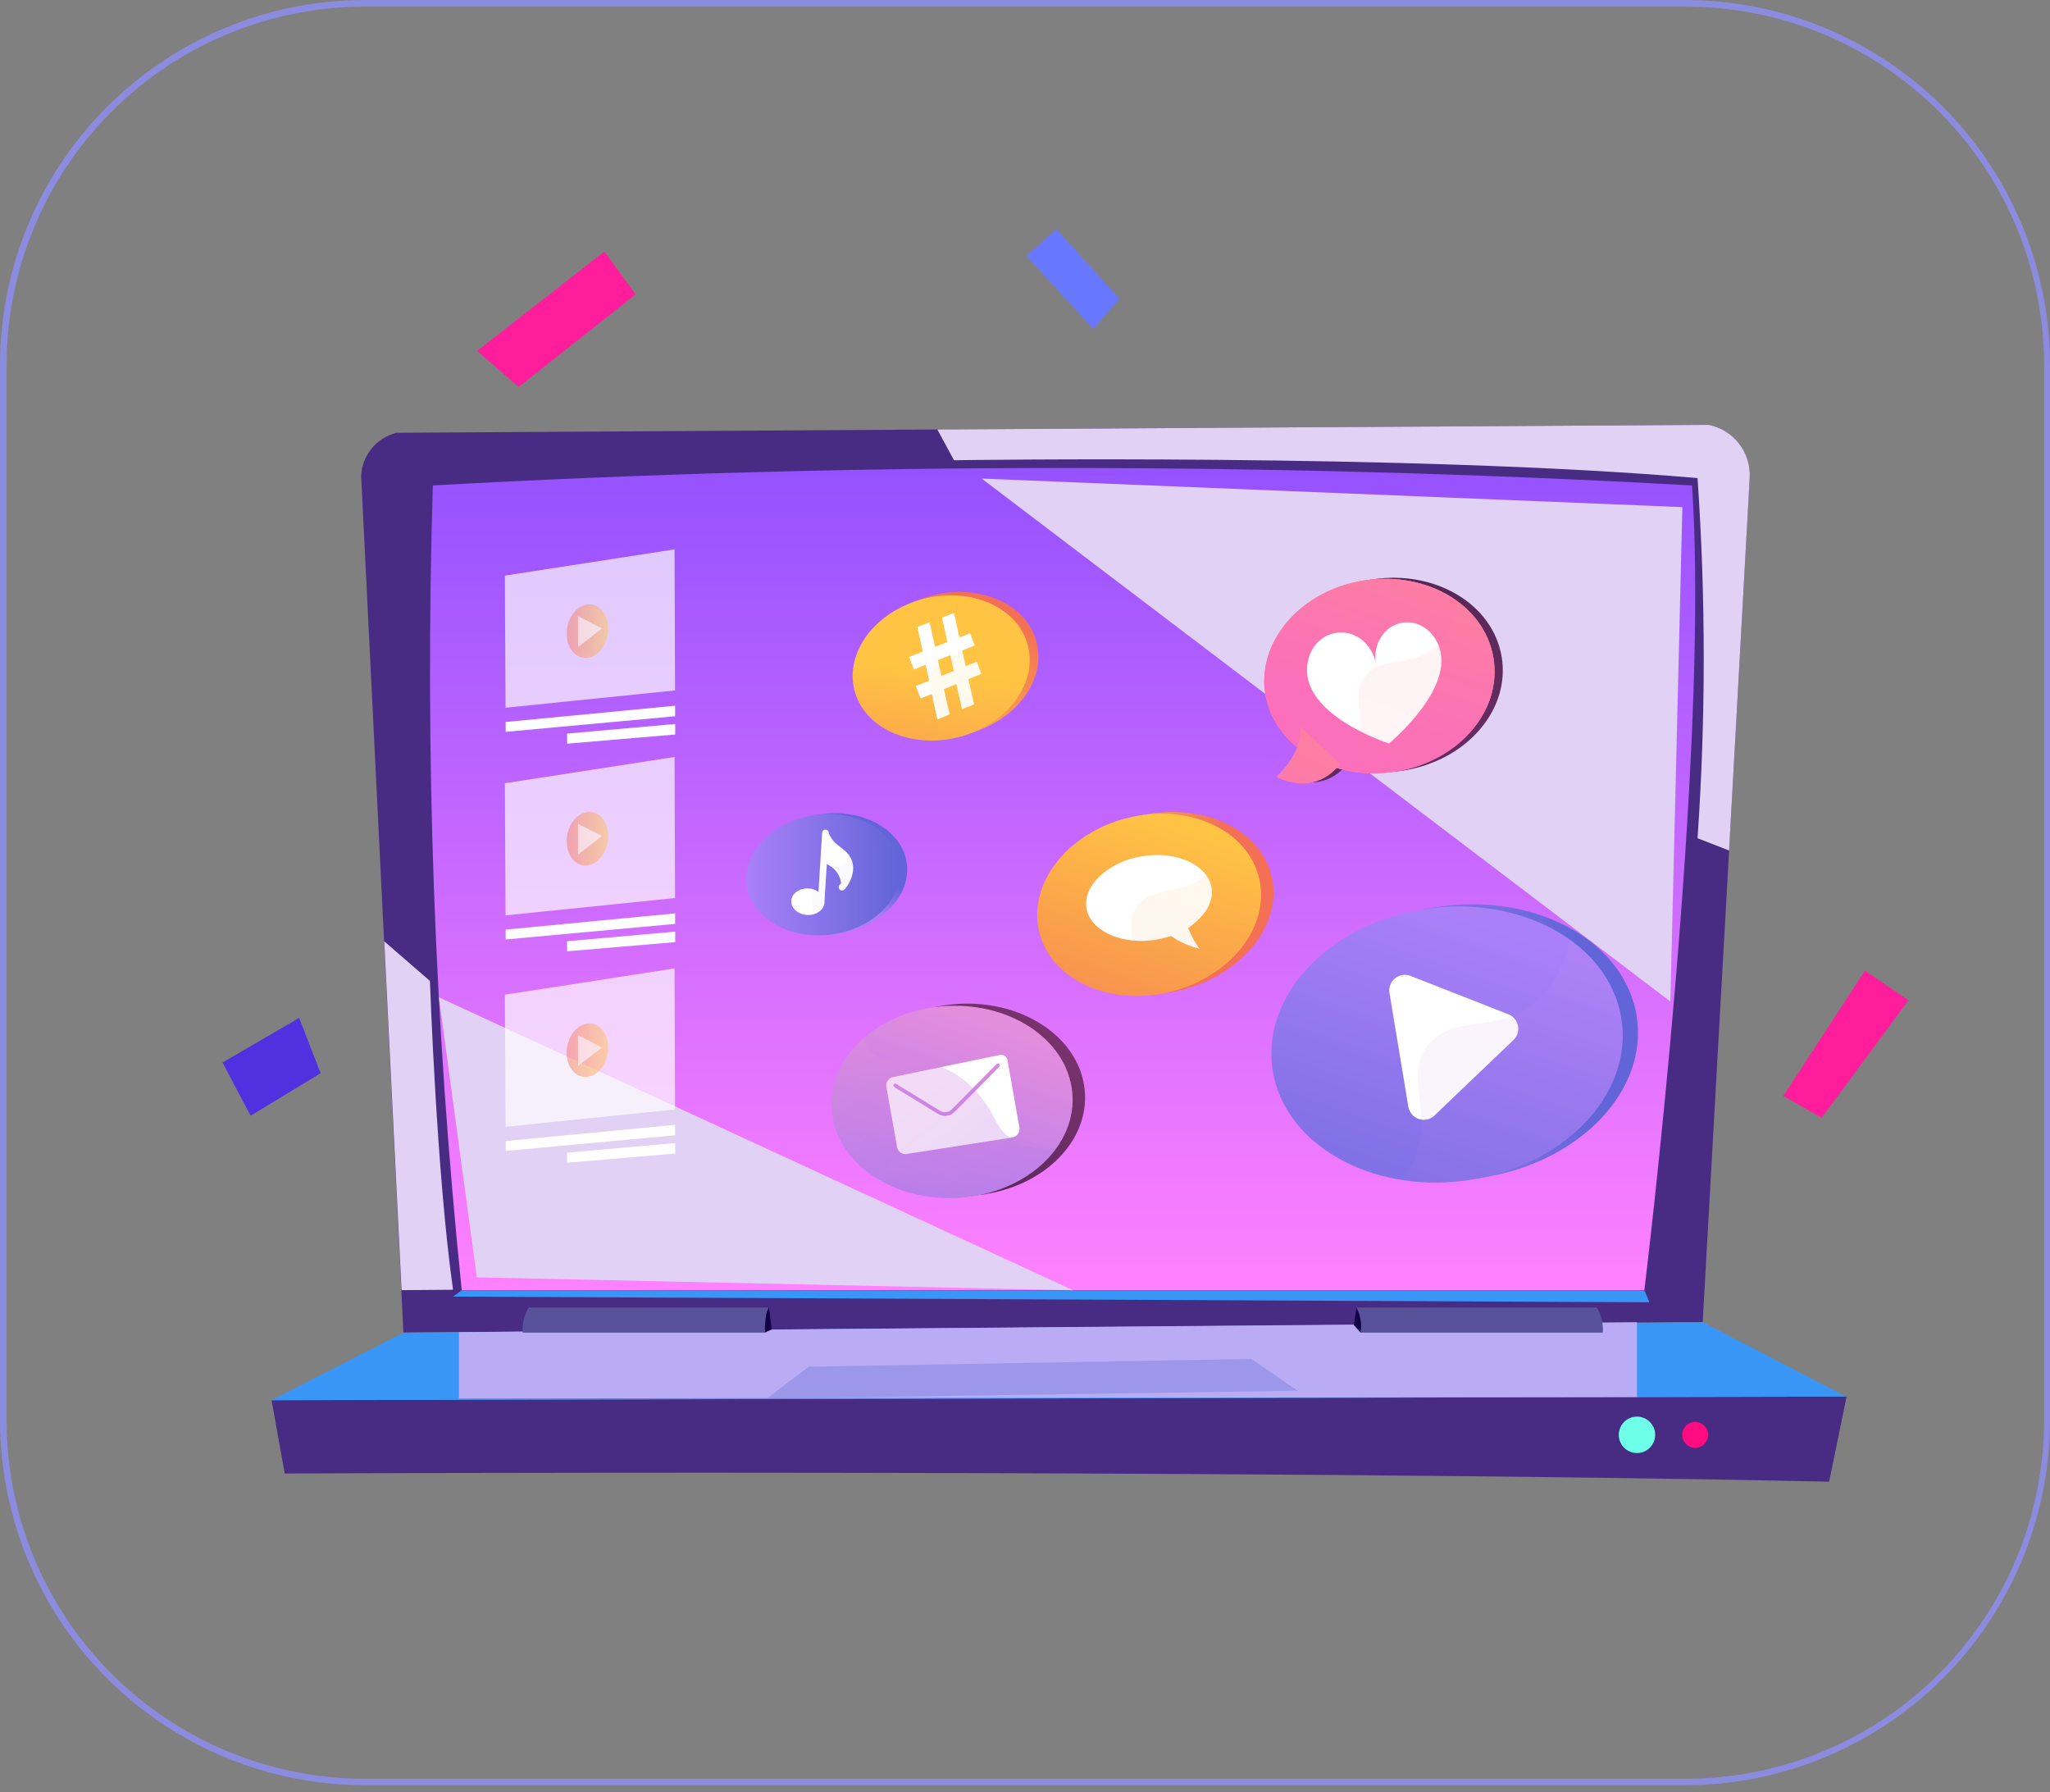 <?xml version="1.0" encoding="UTF-8"?> <svg xmlns="http://www.w3.org/2000/svg" width="262" height="229" viewBox="0 0 262 229" fill="none"><rect x="0" y="0" width="262" height="229" fill="#808080" stroke="none"/> <path d="M215.387 228.124H46.681C34.314 228.128 22.45 223.223 13.697 214.486C4.944 205.749 0.018 193.895 0 181.527V46.563C0.027 34.213 4.948 22.378 13.685 13.65C22.423 4.922 34.264 0.013 46.613 3.0939e-06H215.319C227.681 -0.004 239.539 4.896 248.291 13.626C257.043 22.356 261.973 34.201 262 46.563V181.527C261.978 193.881 257.059 205.723 248.322 214.457C239.584 223.191 227.741 228.106 215.387 228.124V228.124ZM46.613 0.844C34.487 0.857 22.861 5.676 14.282 14.246C5.703 22.816 0.87 34.437 0.844 46.563V181.527C0.857 193.662 5.683 205.296 14.264 213.877C22.845 222.457 34.479 227.284 46.613 227.297H215.319C221.341 227.31 227.306 226.137 232.873 223.843C238.441 221.55 243.502 218.181 247.767 213.93C252.031 209.68 255.417 204.63 257.729 199.07C260.041 193.51 261.234 187.549 261.241 181.527V46.563C261.214 34.422 256.37 22.788 247.773 14.216C239.175 5.644 227.527 0.835 215.387 0.844H46.613Z" fill="url(#paint0_linear)"></path> <path d="M223.619 61.105L220.988 108.68L217.613 168.942L51.556 170.275L46.158 60.852C46.205 59.561 46.672 58.321 47.488 57.319C48.304 56.318 49.424 55.609 50.679 55.302L119.747 54.88L218.322 54.29C219.883 54.587 221.283 55.443 222.258 56.697C223.233 57.952 223.717 59.519 223.619 61.105V61.105Z" fill="url(#paint1_linear)"></path> <path d="M59.013 164.859H210.157C210.157 164.859 218.592 96.112 216.247 62.033C162.645 59.058 108.92 59.058 55.319 62.033C54.272 96.352 55.506 130.703 59.013 164.859V164.859Z" fill="url(#paint2_linear)"></path> <path d="M34.703 178.912L36.39 188.292C36.39 188.292 158.364 187.702 233.775 189.338L236.002 178.457L34.703 178.912Z" fill="url(#paint3_linear)"></path> <path d="M51.573 170.292L34.703 178.929L235.918 178.457L217.647 168.959L51.573 170.292Z" fill="url(#paint4_linear)"></path> <path style="mix-blend-mode:soft-light" d="M58.659 170.224V178.71L209.212 178.507V168.959L58.659 170.224Z" fill="url(#paint5_linear)"></path> <path style="mix-blend-mode:soft-light" d="M223.619 61.105L220.988 108.68L216.955 107.112C218.009 91.789 218.009 76.412 216.955 61.089C180.06 57.917 121.924 58.811 121.924 58.811L119.798 54.88L218.373 54.29C219.925 54.597 221.312 55.458 222.277 56.712C223.242 57.965 223.719 59.527 223.619 61.105V61.105Z" fill="url(#paint6_linear)"></path> <path style="mix-blend-mode:soft-light" d="M51.32 164.859L49.11 120.287L54.948 125.348C54.948 125.348 55.791 149.946 57.9 164.809L51.32 164.859Z" fill="url(#paint7_linear)"></path> <path d="M59.013 164.876L57.9 165.686L210.798 166.411L210.157 164.876H59.013Z" fill="url(#paint8_linear)"></path> <path style="mix-blend-mode:multiply" opacity="0.62" d="M98.018 178.71L103.349 174.644L159.933 173.649L165.855 177.715L98.018 178.71Z" fill="url(#paint9_linear)"></path> <path d="M66.808 170.291C66.719 169.17 66.985 168.049 67.567 167.086H98.288C97.905 168.11 97.722 169.198 97.748 170.291H66.808Z" fill="url(#paint10_linear)"></path> <path d="M204.843 170.291C204.931 169.17 204.665 168.049 204.083 167.086H173.362C173.731 168.113 173.909 169.2 173.885 170.291H204.843Z" fill="url(#paint11_linear)"></path> <path d="M173.885 170.291L173.025 169.313L173.362 167.086C173.884 168.068 174.068 169.194 173.885 170.291V170.291Z" fill="#140047"></path> <path d="M97.748 170.291L98.625 169.886L98.288 167.086C98.288 167.086 97.765 167.423 97.748 170.291Z" fill="#140047"></path> <path style="mix-blend-mode:soft-light" d="M125.467 61.156L213.48 127.98L215.015 64.8L125.467 61.156Z" fill="url(#paint12_linear)"></path> <path style="mix-blend-mode:soft-light" d="M56.095 127.44L137.141 164.876L60.937 163.223L56.095 127.44Z" fill="url(#paint13_linear)"></path> <path d="M216.652 185.003C217.565 185.003 218.305 184.262 218.305 183.349C218.305 182.436 217.565 181.696 216.652 181.696C215.739 181.696 214.999 182.436 214.999 183.349C214.999 184.262 215.739 185.003 216.652 185.003Z" fill="#FF0C82"></path> <path d="M211.54 183.349C211.54 183.81 211.404 184.26 211.148 184.643C210.892 185.025 210.528 185.324 210.103 185.5C209.678 185.676 209.209 185.722 208.758 185.633C208.306 185.543 207.891 185.321 207.566 184.995C207.24 184.67 207.018 184.255 206.929 183.803C206.839 183.352 206.885 182.884 207.061 182.458C207.237 182.033 207.536 181.669 207.919 181.413C208.301 181.158 208.752 181.021 209.212 181.021C209.829 181.021 210.422 181.266 210.858 181.703C211.295 182.139 211.54 182.732 211.54 183.349V183.349Z" fill="#6EFFE8"></path> <path d="M227.921 140.042L238.347 124.032L243.915 127.828L232.814 142.843L227.921 140.042Z" fill="#FF1D9C"></path> <path d="M60.971 44.842L77.251 32.138L81.232 37.621L66.285 49.447L60.971 44.842Z" fill="#FF1D9C"></path> <path d="M40.979 137.141L32.021 142.573L28.444 135.774L38.229 130.072L40.979 137.141Z" fill="#4F31E0"></path> <path d="M131.186 32.678L139.722 42.041L143.079 38.178L135.015 29.304L131.186 32.678Z" fill="#6877FF"></path> <path d="M164.147 99.146C164.147 99.146 165.97 97.548 166.833 95.373C164.695 93.617 163.217 91.269 162.766 88.575C161.701 82.123 166.885 75.701 174.681 74.163C182.656 72.594 190.346 76.676 191.817 83.406V83.413C191.832 83.496 191.854 83.578 191.869 83.668C191.869 83.683 191.877 83.691 191.877 83.706C191.892 83.788 191.907 83.871 191.922 83.954C191.989 84.336 192.027 84.726 192.049 85.101C192.057 85.266 192.064 85.431 192.064 85.589C192.064 85.912 192.057 86.242 192.027 86.557C192.012 86.715 191.997 86.88 191.974 87.037C191.959 87.142 191.944 87.247 191.929 87.352C191.532 89.836 190.271 92.131 188.396 94.007C188.358 94.045 188.313 94.09 188.275 94.127C187.63 94.757 186.91 95.343 186.13 95.86C186.085 95.89 186.032 95.928 185.98 95.958C185.635 96.183 185.282 96.393 184.914 96.596C184.757 96.678 184.599 96.768 184.434 96.843C184.329 96.896 184.217 96.948 184.112 97.001C183.946 97.076 183.781 97.151 183.616 97.226C183.504 97.278 183.391 97.323 183.279 97.368C181.868 97.954 180.33 98.359 178.71 98.554C178.59 98.569 178.47 98.584 178.349 98.591C178.312 98.591 178.282 98.599 178.244 98.599C178.162 98.606 178.072 98.614 177.989 98.621C177.952 98.621 177.914 98.629 177.877 98.629C177.794 98.636 177.712 98.644 177.629 98.644C177.592 98.644 177.562 98.644 177.524 98.651C177.442 98.659 177.352 98.659 177.269 98.666C177.239 98.666 177.209 98.666 177.179 98.666C177.089 98.666 176.999 98.674 176.909 98.674C176.886 98.674 176.864 98.674 176.841 98.674C176.744 98.674 176.639 98.674 176.541 98.674C176.526 98.674 176.511 98.674 176.504 98.674C176.391 98.674 176.279 98.674 176.166 98.666C175.221 98.644 174.298 98.539 173.413 98.374C172.888 98.269 172.377 98.149 171.875 97.999C170.907 99.079 168.311 101.165 164.147 99.146Z" fill="url(#paint14_linear)"></path> <path d="M161.716 88.702C162.781 95.155 169.774 99.649 177.667 98.696C185.957 97.698 192.042 91.133 190.871 84.081C189.701 77.028 181.816 72.684 173.63 74.29C165.835 75.828 160.651 82.25 161.716 88.702Z" fill="url(#paint15_linear)"></path> <path d="M161.716 88.702C162.781 95.155 169.774 99.649 177.667 98.696C185.957 97.698 192.042 91.133 190.871 84.081C189.701 77.028 181.816 72.684 173.63 74.29C165.835 75.828 160.651 82.25 161.716 88.702Z" fill="url(#paint16_linear)"></path> <path d="M171.267 97.601C171.267 97.601 168.506 101.892 163.096 99.274C163.096 99.274 166.57 96.228 166.188 92.837L171.267 97.601Z" fill="url(#paint17_linear)"></path> <path d="M183.549 81.838C182.678 80.255 181.013 79.294 179.265 79.565C176.961 79.917 175.416 82.273 175.836 84.824C175.416 82.273 173.158 80.502 170.772 80.862C168.919 81.148 167.523 82.633 167.163 84.501C165.73 91.246 177.517 95.005 177.517 95.005C177.517 95.005 186.752 87.427 183.549 81.838Z" fill="white"></path> <g opacity="0.3"> <path opacity="0.3" d="M173.645 96.048C174.786 92.236 172.482 89.153 174.44 86.474C176.459 83.713 180.007 85.416 183.181 82.881C184.427 81.89 185.717 80.157 186.37 76.916C188.741 78.694 190.391 81.162 190.871 84.074C192.042 91.126 185.957 97.691 177.667 98.689C175.821 98.914 174.035 98.839 172.362 98.516C173.022 97.668 173.413 96.828 173.645 96.048Z" fill="url(#paint18_linear)"></path> </g> <path d="M106.422 119.361C106.392 119.361 106.362 119.369 106.332 119.369C106.28 119.376 106.227 119.376 106.175 119.384C106.145 119.384 106.115 119.391 106.085 119.391C106.032 119.391 105.979 119.399 105.927 119.399C105.897 119.399 105.874 119.399 105.844 119.406C105.792 119.406 105.732 119.414 105.679 119.414C105.657 119.414 105.627 119.414 105.604 119.414C105.544 119.414 105.492 119.414 105.432 119.421C105.409 119.421 105.387 119.421 105.364 119.421C105.304 119.421 105.237 119.421 105.177 119.421C105.162 119.421 105.147 119.421 105.124 119.421C105.057 119.421 104.982 119.421 104.914 119.421C104.907 119.421 104.899 119.421 104.892 119.421C104.336 119.406 103.796 119.361 103.271 119.279C99.445 118.686 96.466 116.338 95.941 113.194C95.266 109.105 98.98 105.046 104.389 104.109C109.641 103.201 114.578 105.549 115.71 109.45C115.718 109.473 115.725 109.495 115.725 109.518C115.733 109.548 115.74 109.585 115.748 109.615C115.755 109.645 115.763 109.676 115.77 109.706C115.778 109.736 115.785 109.758 115.793 109.788C115.8 109.826 115.808 109.863 115.815 109.901C115.823 109.923 115.823 109.946 115.83 109.968C115.845 110.028 115.853 110.088 115.861 110.156C116.206 112.241 115.425 114.282 113.895 115.918C113.797 116.023 113.692 116.128 113.587 116.225C113.482 116.33 113.377 116.428 113.265 116.525C113.212 116.578 113.152 116.623 113.1 116.668C112.987 116.766 112.867 116.856 112.747 116.953C112.627 117.043 112.507 117.133 112.379 117.223C112.274 117.298 112.169 117.373 112.057 117.441C111.441 117.838 110.774 118.191 110.053 118.484C109.918 118.536 109.776 118.596 109.633 118.649C108.778 118.956 107.863 119.189 106.902 119.316C106.82 119.324 106.737 119.339 106.655 119.346C106.632 119.346 106.602 119.354 106.58 119.354C106.535 119.346 106.482 119.354 106.422 119.361Z" fill="url(#paint19_linear)"></path> <path d="M95.446 113.269C96.121 117.357 100.893 120.118 106.234 119.413C111.734 118.685 115.725 114.589 115.013 110.282C114.3 105.976 109.176 103.267 103.714 104.213C98.409 105.136 94.77 109.18 95.446 113.269Z" fill="url(#paint20_linear)"></path> <path d="M108.29 113.217C108.665 112.662 108.943 111.956 109.025 111.244C109.085 110.786 109.01 110.298 108.815 109.826C108.508 109.09 107.938 108.655 107.382 108.227C106.97 107.912 106.58 107.612 106.317 107.207L106.272 107.132C106.114 106.892 105.942 106.622 105.919 106.404C105.904 106.179 105.709 106.014 105.492 106.014C105.267 106.014 105.087 106.187 105.072 106.412L104.606 113.959C104.261 113.719 103.834 113.562 103.353 113.532C102.183 113.457 101.185 114.162 101.133 115.092C101.073 116.03 101.98 116.848 103.143 116.916C104.306 116.983 105.312 116.285 105.364 115.355L105.672 110.418C106.294 110.703 107.292 111.386 107.495 112.849C107.435 112.924 107.382 113.007 107.315 113.067C107.15 113.232 107.15 113.502 107.315 113.667C107.48 113.832 107.75 113.832 107.915 113.667C108.035 113.547 108.148 113.404 108.253 113.247C108.275 113.247 108.283 113.232 108.29 113.217Z" fill="white"></path> <g opacity="0.2"> <path opacity="0.2" d="M103.549 117.809C104.351 115.408 102.821 113.495 104.164 111.814C105.537 110.088 107.893 111.139 110.008 109.563C110.834 108.948 111.689 107.89 112.132 105.902C113.662 106.997 114.72 108.513 115.013 110.291C115.725 114.597 111.726 118.701 106.235 119.422C104.997 119.587 103.789 119.564 102.663 119.384C103.113 118.829 103.384 118.296 103.549 117.809Z" fill="url(#paint21_linear)"></path> </g> <path d="M187.654 150.732C187.586 150.74 187.519 150.747 187.458 150.747C187.338 150.755 187.218 150.77 187.098 150.777C187.031 150.785 186.963 150.785 186.896 150.792C186.776 150.8 186.656 150.807 186.536 150.815C186.476 150.815 186.408 150.822 186.348 150.822C186.221 150.83 186.101 150.837 185.973 150.837C185.913 150.837 185.86 150.845 185.8 150.845C185.673 150.852 185.538 150.852 185.41 150.852C185.358 150.852 185.313 150.852 185.26 150.852C185.118 150.852 184.975 150.852 184.833 150.852C184.795 150.852 184.758 150.852 184.72 150.852C184.562 150.852 184.405 150.852 184.247 150.845C184.225 150.845 184.21 150.845 184.187 150.845C182.927 150.815 181.696 150.71 180.496 150.522C171.793 149.179 165.003 143.83 163.818 136.665C162.272 127.354 170.743 118.126 183.032 115.995C194.984 113.924 206.215 119.281 208.789 128.149C208.804 128.194 208.819 128.247 208.834 128.292C208.856 128.367 208.871 128.442 208.894 128.509C208.909 128.577 208.931 128.644 208.946 128.719C208.961 128.779 208.976 128.847 208.991 128.907C209.014 128.997 209.029 129.079 209.051 129.169C209.059 129.222 209.074 129.267 209.081 129.319C209.111 129.462 209.134 129.597 209.156 129.74C209.944 134.489 208.173 139.133 204.685 142.854C204.46 143.094 204.227 143.327 203.987 143.56C203.747 143.792 203.499 144.017 203.252 144.242C203.124 144.355 202.996 144.467 202.869 144.572C202.606 144.79 202.344 145.008 202.074 145.218C201.804 145.428 201.526 145.63 201.241 145.833C201.001 146.005 200.753 146.17 200.506 146.328C199.11 147.243 197.58 148.039 195.944 148.699C195.629 148.826 195.314 148.946 194.991 149.066C193.048 149.772 190.955 150.289 188.771 150.582C188.584 150.605 188.396 150.627 188.209 150.65C188.149 150.657 188.096 150.665 188.036 150.665C187.909 150.702 187.781 150.717 187.654 150.732Z" fill="url(#paint22_linear)"></path> <path d="M162.67 136.875C164.215 146.186 175.064 152.465 187.226 150.86C199.733 149.209 208.826 139.883 207.206 130.077C205.585 120.271 193.926 114.112 181.494 116.265C169.415 118.358 161.124 127.564 162.67 136.875Z" fill="url(#paint23_linear)"></path> <path d="M177.585 126.889L179.993 141.422C180.264 143.057 182.304 143.672 183.43 142.45L193.513 132.816C194.511 131.736 194.038 129.988 192.635 129.552L180.143 124.653C178.725 124.218 177.337 125.426 177.585 126.889Z" fill="white"></path> <g opacity="0.3"> <path opacity="0.3" d="M181.111 147.191C182.934 141.736 179.453 137.377 182.514 133.544C185.643 129.62 191 131.998 195.809 128.427C197.685 127.031 199.635 124.615 200.648 120.091C204.129 122.582 206.53 126.026 207.206 130.077C208.826 139.883 199.733 149.209 187.226 150.86C184.412 151.235 181.666 151.182 179.101 150.77C180.121 149.532 180.736 148.316 181.111 147.191Z" fill="url(#paint24_linear)"></path> </g> <path d="M117.998 76.438C123.378 74.57 129.08 76.1 131.526 79.881C131.526 79.889 131.533 79.889 131.533 79.896C131.668 80.106 131.788 80.317 131.901 80.534C131.908 80.549 131.916 80.564 131.923 80.579C131.976 80.684 132.028 80.789 132.073 80.894C132.081 80.917 132.088 80.932 132.096 80.954C132.141 81.059 132.186 81.172 132.231 81.284C134.061 86.056 130.573 91.54 124.518 93.506C124.36 93.559 124.195 93.604 124.038 93.656C124.023 93.664 124.008 93.664 123.993 93.671C123.843 93.716 123.685 93.754 123.535 93.791C123.513 93.799 123.49 93.806 123.46 93.806C123.31 93.844 123.168 93.874 123.018 93.904C122.987 93.911 122.965 93.919 122.935 93.919C122.792 93.949 122.642 93.979 122.5 94.001C122.47 94.009 122.44 94.009 122.41 94.016C122.267 94.039 122.117 94.061 121.975 94.084C121.945 94.084 121.922 94.091 121.892 94.091C121.75 94.106 121.607 94.129 121.464 94.136C121.442 94.136 121.412 94.144 121.389 94.144C121.262 94.159 121.134 94.166 120.999 94.174C120.969 94.174 120.932 94.181 120.902 94.181C120.774 94.189 120.639 94.197 120.512 94.197C120.482 94.197 120.452 94.197 120.429 94.197C115.942 94.287 111.944 92.141 110.578 88.562C108.8 83.918 112.086 78.501 117.998 76.438Z" fill="url(#paint25_linear)"></path> <path d="M109.453 88.997C111.231 93.649 117.443 95.87 123.408 93.934C129.455 91.968 132.944 86.491 131.12 81.712C129.29 76.94 122.882 74.78 116.88 76.873C110.961 78.929 107.675 84.346 109.453 88.997Z" fill="url(#paint26_linear)"></path> <path d="M119.806 91.938L119.086 88.674L117.661 89.252L117.053 87.669L118.763 86.986L118.306 84.953L116.805 85.546L116.19 83.948L117.938 83.265L117.24 80.114L118.801 79.521L119.499 82.657L121.082 82.042L120.399 78.914L121.93 78.328L122.612 81.45L123.978 80.917L124.578 82.485L122.972 83.115L123.423 85.126L124.841 84.556L125.433 86.109L123.76 86.784L124.495 90.002L122.95 90.64L122.215 87.414L120.639 88.052L121.374 91.293L119.806 91.938ZM121.9 85.734L121.449 83.715L119.866 84.338L120.316 86.364L121.9 85.734Z" fill="white"></path> <g opacity="0.3"> <path opacity="0.3" d="M119.941 92.621C120.286 89.68 118.066 87.766 119.206 85.553C120.369 83.295 123.302 84.045 125.321 81.832C126.101 80.977 126.814 79.596 126.844 77.248C128.824 78.216 130.362 79.739 131.12 81.712C132.951 86.484 129.462 91.968 123.408 93.934C122.035 94.376 120.647 94.602 119.304 94.632C119.694 93.904 119.874 93.228 119.941 92.621Z" fill="url(#paint27_linear)"></path> </g> <path d="M121.063 128.423C128.664 127.403 135.784 130.966 137.989 136.608C137.989 136.616 137.997 136.623 137.997 136.631C138.117 136.939 138.222 137.254 138.312 137.576C138.32 137.599 138.327 137.621 138.327 137.636C138.365 137.786 138.402 137.936 138.44 138.094C138.447 138.124 138.455 138.146 138.455 138.176C138.485 138.334 138.522 138.492 138.545 138.649C139.67 145.447 133.585 151.741 125.077 152.702C124.852 152.724 124.627 152.747 124.402 152.769C124.38 152.769 124.357 152.777 124.335 152.777C124.125 152.792 123.907 152.807 123.697 152.814C123.667 152.814 123.629 152.814 123.599 152.822C123.397 152.829 123.187 152.837 122.984 152.837C122.947 152.837 122.909 152.837 122.872 152.837C122.669 152.837 122.474 152.837 122.271 152.829C122.234 152.829 122.189 152.829 122.151 152.822C121.956 152.814 121.754 152.807 121.559 152.792C121.521 152.792 121.484 152.784 121.446 152.784C121.251 152.769 121.056 152.754 120.861 152.732C120.823 152.732 120.793 152.724 120.756 152.717C120.583 152.694 120.411 152.672 120.238 152.649C120.193 152.642 120.148 152.634 120.111 152.634C119.938 152.612 119.766 152.582 119.593 152.552C119.555 152.544 119.518 152.537 119.48 152.537C113.531 151.441 108.834 147.54 107.994 142.445C106.898 135.806 112.698 129.541 121.063 128.423Z" fill="url(#paint28_linear)"></path> <path d="M106.396 142.693C107.492 149.31 115.092 153.917 123.487 152.972C132.003 152.011 138.08 145.717 136.955 138.919C135.829 132.122 127.951 127.553 119.466 128.693C111.1 129.811 105.301 136.068 106.396 142.693Z" fill="url(#paint29_linear)"></path> <path d="M113.283 138.889L114.656 146.595C114.754 147.157 115.279 147.54 115.849 147.465L129.331 145.357C129.346 145.357 129.361 145.349 129.376 145.349C129.654 145.297 129.909 145.146 130.082 144.914C130.262 144.666 130.337 144.374 130.284 144.074L128.761 135.468C128.724 135.243 128.596 135.055 128.408 134.928C128.221 134.8 127.996 134.763 127.763 134.808L114.146 137.629C113.568 137.749 113.186 138.312 113.283 138.889ZM114.213 138.589C114.281 138.477 114.431 138.439 114.536 138.507L120.133 141.935C120.628 142.235 121.258 142.16 121.671 141.74L127.358 135.978C127.456 135.881 127.613 135.881 127.711 135.971C127.808 136.061 127.808 136.218 127.711 136.316L122.016 142.07C121.754 142.333 121.431 142.498 121.093 142.566C120.688 142.641 120.261 142.566 119.885 142.34L114.296 138.912C114.183 138.844 114.146 138.702 114.213 138.589Z" fill="white"></path> <path opacity="0.3" d="M127.433 143.526C124.71 137.891 120.298 135.04 113.906 135.378C111.918 135.423 110.867 134.237 110.455 132.587C107.386 135.243 105.758 138.904 106.381 142.685C107.476 149.303 115.076 153.909 123.472 152.964C128.484 152.401 132.655 149.978 135.003 146.699C131.86 147.082 128.739 145.994 127.433 143.526Z" fill="url(#paint30_linear)"></path> <path d="M162.462 111.769C162.477 111.814 162.485 111.866 162.5 111.911C162.507 111.949 162.522 111.986 162.53 112.031C162.545 112.091 162.552 112.144 162.567 112.204C162.575 112.234 162.582 112.264 162.59 112.302C162.605 112.392 162.627 112.482 162.642 112.572C162.71 112.969 162.747 113.367 162.762 113.765C162.785 114.462 162.732 115.153 162.597 115.835C162.582 115.933 162.56 116.03 162.537 116.128C162.455 116.518 162.342 116.901 162.207 117.276C161.907 118.131 161.502 118.956 160.984 119.752C160.872 119.924 160.752 120.104 160.631 120.277C160.511 120.449 160.376 120.622 160.249 120.787C159.716 121.455 159.108 122.092 158.433 122.685C158.351 122.76 158.261 122.835 158.178 122.903C158.006 123.045 157.833 123.188 157.645 123.33C157.015 123.818 156.332 124.268 155.612 124.673C155.41 124.793 155.2 124.906 154.982 125.011C154.772 125.124 154.554 125.229 154.337 125.326C154.119 125.431 153.894 125.529 153.669 125.619C152.431 126.136 151.103 126.534 149.708 126.782C149.588 126.804 149.468 126.827 149.347 126.842C149.31 126.849 149.272 126.857 149.235 126.857C149.152 126.872 149.07 126.879 148.995 126.894C148.95 126.902 148.905 126.909 148.867 126.909C148.792 126.917 148.717 126.932 148.642 126.939C148.597 126.947 148.552 126.947 148.507 126.954C148.432 126.962 148.357 126.969 148.282 126.977C148.237 126.984 148.192 126.984 148.155 126.992C148.08 126.999 148.005 127.007 147.929 127.014C147.892 127.014 147.847 127.022 147.809 127.022C147.727 127.029 147.652 127.037 147.569 127.037C147.532 127.037 147.494 127.044 147.457 127.044C147.374 127.052 147.292 127.052 147.202 127.059C147.172 127.059 147.142 127.059 147.112 127.067C147.022 127.067 146.924 127.074 146.834 127.074C146.812 127.074 146.789 127.074 146.767 127.074C146.662 127.074 146.549 127.074 146.444 127.074C146.436 127.074 146.429 127.074 146.429 127.074C145.746 127.074 145.071 127.037 144.418 126.962C138.821 126.316 134.425 122.97 133.644 118.266C132.632 112.151 138.079 105.857 145.979 104.176C153.602 102.556 160.744 105.797 162.41 111.529C162.417 111.566 162.432 111.604 162.44 111.641C162.432 111.679 162.447 111.724 162.462 111.769Z" fill="url(#paint31_linear)"></path> <path d="M132.677 118.415C133.689 124.53 140.674 128.379 148.44 126.983C156.385 125.55 162.102 119.203 161.044 112.833C159.986 106.464 152.596 102.69 144.696 104.385C136.976 106.028 131.664 112.301 132.677 118.415Z" fill="url(#paint32_linear)"></path> <path d="M140.397 118.544C141.26 119.241 142.347 119.729 143.653 120.007C144.966 120.284 146.331 120.307 147.742 120.074C148.162 120.007 148.612 119.902 149.077 119.767L149.663 119.609L150.173 119.932C151.148 120.539 152.206 120.975 153.331 121.237C152.919 120.727 152.581 120.172 152.303 119.564L151.853 118.611L152.671 117.943C153.489 117.283 154.089 116.555 154.464 115.768C154.847 114.98 154.967 114.2 154.839 113.419C154.682 112.467 154.172 111.641 153.309 110.943C152.446 110.246 151.366 109.758 150.053 109.48C148.74 109.203 147.374 109.18 145.964 109.413C144.546 109.646 143.263 110.111 142.115 110.793C140.959 111.476 140.089 112.294 139.504 113.232C138.911 114.17 138.701 115.115 138.859 116.068C139.031 117.021 139.534 117.846 140.397 118.544Z" fill="white"></path> <g opacity="0.3"> <path opacity="0.3" d="M144.531 124.741C145.679 121.095 143.45 118.319 145.394 115.723C147.382 113.067 150.795 114.5 153.842 112.032C155.027 111.071 156.257 109.443 156.88 106.457C159.086 108.003 160.616 110.201 161.052 112.834C162.11 119.204 156.385 125.559 148.447 126.984C146.654 127.307 144.898 127.352 143.255 127.149C143.901 126.302 144.291 125.484 144.531 124.741Z" fill="url(#paint33_linear)"></path> </g> <path opacity="0.68" d="M64.611 90.436L86.276 88.227L86.21 70.2L64.526 73.555L64.611 90.436Z" fill="white"></path> <g opacity="0.68"> <path opacity="0.68" d="M72.422 80.99C72.431 82.851 73.606 84.233 75.072 84.054C76.548 83.885 77.742 82.202 77.732 80.304C77.723 78.405 76.51 77.033 75.044 77.24C73.578 77.446 72.412 79.129 72.422 80.99Z" fill="url(#paint34_linear)"></path> <path opacity="0.68" d="M73.869 78.725L73.888 82.672L76.933 80.304L73.869 78.725Z" fill="white"></path> </g> <path d="M64.63 93.519L86.285 91.526V90.182L64.62 92.26L64.63 93.519Z" fill="white"></path> <path d="M72.478 95.032L86.295 93.858V92.513L72.478 93.745V95.032Z" fill="white"></path> <path opacity="0.68" d="M64.611 116.967L86.276 114.758L86.21 96.73L64.526 100.086L64.611 116.967Z" fill="white"></path> <g opacity="0.68"> <path opacity="0.68" d="M72.422 107.52C72.431 109.381 73.606 110.763 75.072 110.584C76.548 110.415 77.742 108.733 77.732 106.834C77.723 104.935 76.51 103.563 75.044 103.77C73.578 103.977 72.412 105.659 72.422 107.52Z" fill="url(#paint35_linear)"></path> <path opacity="0.68" d="M73.869 105.255L73.888 109.203L76.933 106.834L73.869 105.255Z" fill="white"></path> </g> <path d="M64.63 120.049L86.285 118.057V116.713L64.62 118.79L64.63 120.049Z" fill="white"></path> <path d="M72.478 121.563L86.295 120.388V119.044L72.478 120.275V121.563Z" fill="white"></path> <path opacity="0.68" d="M64.611 143.985L86.276 141.776L86.21 123.749L64.526 127.104L64.611 143.985Z" fill="white"></path> <g opacity="0.68"> <path opacity="0.68" d="M72.422 134.538C72.431 136.4 73.606 137.781 75.072 137.603C76.548 137.433 77.742 135.751 77.732 133.852C77.723 131.954 76.51 130.581 75.044 130.788C73.578 130.995 72.412 132.677 72.422 134.538Z" fill="url(#paint36_linear)"></path> <path opacity="0.68" d="M73.869 132.273L73.888 136.221L76.933 133.852L73.869 132.273Z" fill="white"></path> </g> <path d="M64.63 147.068L86.285 145.075V143.731L64.62 145.808L64.63 147.068Z" fill="white"></path> <path d="M72.478 148.581L86.295 147.406V146.062L72.478 147.293V148.581Z" fill="white"></path> <defs> <linearGradient id="paint0_linear" x1="105625" y1="27149" x2="146314" y2="27149" gradientUnits="userSpaceOnUse"> <stop stop-color="#8B8BE0"></stop> <stop offset="1" stop-color="#A177B7"></stop> </linearGradient> <linearGradient id="paint1_linear" x1="85785.5" y1="17723.5" x2="85785.5" y2="9749.49" gradientUnits="userSpaceOnUse"> <stop stop-color="#1C257B"></stop> <stop offset="1" stop-color="#482C83"></stop> </linearGradient> <linearGradient id="paint2_linear" x1="135.808" y1="164.859" x2="135.808" y2="59.823" gradientUnits="userSpaceOnUse"> <stop stop-color="#FF81FF"></stop> <stop offset="1" stop-color="#9552FF"></stop> </linearGradient> <linearGradient id="paint3_linear" x1="97334.9" y1="1959" x2="97334.9" y2="1888.82" gradientUnits="userSpaceOnUse"> <stop stop-color="#1C257B"></stop> <stop offset="1" stop-color="#482C83"></stop> </linearGradient> <linearGradient id="paint4_linear" x1="97294.1" y1="1738.82" x2="97294.1" y2="1679.99" gradientUnits="userSpaceOnUse"> <stop stop-color="#744FD8"></stop> <stop offset="1" stop-color="#3996F7"></stop> </linearGradient> <linearGradient id="paint5_linear" x1="65988.8" y1="1674.93" x2="79424.1" y2="1674.93" gradientUnits="userSpaceOnUse"> <stop stop-color="#B9ACF4"></stop> <stop offset="1" stop-color="#E1D1F5"></stop> </linearGradient> <linearGradient id="paint6_linear" x1="52548.9" y1="6354.36" x2="52548.9" y2="4600.81" gradientUnits="userSpaceOnUse"> <stop stop-color="#B9ACF4"></stop> <stop offset="1" stop-color="#E1D1F5"></stop> </linearGradient> <linearGradient id="paint7_linear" x1="3871.43" y1="6766.87" x2="3871.43" y2="5589.28" gradientUnits="userSpaceOnUse"> <stop stop-color="#B9ACF4"></stop> <stop offset="1" stop-color="#E1D1F5"></stop> </linearGradient> <linearGradient id="paint8_linear" x1="73873.9" y1="395.22" x2="73873.9" y2="393.807" gradientUnits="userSpaceOnUse"> <stop stop-color="#744FD8"></stop> <stop offset="1" stop-color="#3996F7"></stop> </linearGradient> <linearGradient id="paint9_linear" x1="31387.6" y1="962.333" x2="34115.4" y2="962.333" gradientUnits="userSpaceOnUse"> <stop stop-color="#8B8BE0"></stop> <stop offset="1" stop-color="#A177B7"></stop> </linearGradient> <linearGradient id="paint10_linear" x1="14305.6" y1="655.397" x2="14305.6" y2="649.307" gradientUnits="userSpaceOnUse"> <stop stop-color="#1C257B"></stop> <stop offset="1" stop-color="#58529B"></stop> </linearGradient> <linearGradient id="paint11_linear" x1="3921.87" y1="655.397" x2="3921.87" y2="649.307" gradientUnits="userSpaceOnUse"> <stop stop-color="#1C257B"></stop> <stop offset="1" stop-color="#58529B"></stop> </linearGradient> <linearGradient id="paint12_linear" x1="45263.5" y1="8565.22" x2="45263.5" y2="5918.31" gradientUnits="userSpaceOnUse"> <stop stop-color="#B9ACF4"></stop> <stop offset="1" stop-color="#E1D1F5"></stop> </linearGradient> <linearGradient id="paint13_linear" x1="37371.4" y1="5709.86" x2="37371.4" y2="4879.54" gradientUnits="userSpaceOnUse"> <stop stop-color="#B9ACF4"></stop> <stop offset="1" stop-color="#E1D1F5"></stop> </linearGradient> <linearGradient id="paint14_linear" x1="146.32" y1="38.454" x2="207.641" y2="139.686" gradientUnits="userSpaceOnUse"> <stop stop-color="#311944"></stop> <stop offset="1" stop-color="#893976"></stop> </linearGradient> <linearGradient id="paint15_linear" x1="180.04" y1="75.505" x2="166.239" y2="115.749" gradientUnits="userSpaceOnUse"> <stop stop-color="#FF9085"></stop> <stop offset="1" stop-color="#FB6FBB"></stop> </linearGradient> <linearGradient id="paint16_linear" x1="188.481" y1="50.892" x2="174.68" y2="91.136" gradientUnits="userSpaceOnUse"> <stop stop-color="#FF9085"></stop> <stop offset="1" stop-color="#FB6FBB"></stop> </linearGradient> <linearGradient id="paint17_linear" x1="178.69" y1="76.347" x2="160.089" y2="111.569" gradientUnits="userSpaceOnUse"> <stop stop-color="#FF9085"></stop> <stop offset="1" stop-color="#FB6FBB"></stop> </linearGradient> <linearGradient id="paint18_linear" x1="185.768" y1="76.668" x2="172.635" y2="119.402" gradientUnits="userSpaceOnUse"> <stop stop-color="#FF9085"></stop> <stop offset="1" stop-color="#FB6FBB"></stop> </linearGradient> <linearGradient id="paint19_linear" x1="106.78" y1="110.927" x2="110.442" y2="107.783" gradientUnits="userSpaceOnUse"> <stop stop-color="#AA80F9"></stop> <stop offset="0.996" stop-color="#6165D7"></stop> </linearGradient> <linearGradient id="paint20_linear" x1="95.365" y1="111.775" x2="115.098" y2="111.775" gradientUnits="userSpaceOnUse"> <stop stop-color="#AA80F9"></stop> <stop offset="0.996" stop-color="#6165D7"></stop> </linearGradient> <linearGradient id="paint21_linear" x1="102.663" y1="112.711" x2="115.098" y2="112.711" gradientUnits="userSpaceOnUse"> <stop stop-color="#AA80F9"></stop> <stop offset="0.996" stop-color="#6165D7"></stop> </linearGradient> <linearGradient id="paint22_linear" x1="169.498" y1="135.104" x2="203.269" y2="131.353" gradientUnits="userSpaceOnUse"> <stop stop-color="#AA80F9"></stop> <stop offset="0.996" stop-color="#6165D7"></stop> </linearGradient> <linearGradient id="paint23_linear" x1="190.334" y1="117.756" x2="170.408" y2="175.862" gradientUnits="userSpaceOnUse"> <stop stop-color="#AA80F9"></stop> <stop offset="0.996" stop-color="#6165D7"></stop> </linearGradient> <linearGradient id="paint24_linear" x1="199.178" y1="119.538" x2="180.265" y2="181.078" gradientUnits="userSpaceOnUse"> <stop offset="0.004" stop-color="#E38DDD"></stop> <stop offset="1" stop-color="#9571F6"></stop> </linearGradient> <linearGradient id="paint25_linear" x1="115.423" y1="98.738" x2="124.997" y2="76.656" gradientUnits="userSpaceOnUse"> <stop stop-color="#FFC444"></stop> <stop offset="0.996" stop-color="#F36F56"></stop> </linearGradient> <linearGradient id="paint26_linear" x1="120.22" y1="85.863" x2="116.204" y2="116.824" gradientUnits="userSpaceOnUse"> <stop stop-color="#FFC444"></stop> <stop offset="0.996" stop-color="#F36F56"></stop> </linearGradient> <linearGradient id="paint27_linear" x1="-905.74" y1="-189.276" x2="-940.138" y2="-198.477" gradientUnits="userSpaceOnUse"> <stop stop-color="#FFC444"></stop> <stop offset="0.996" stop-color="#F36F56"></stop> </linearGradient> <linearGradient id="paint28_linear" x1="98.383" y1="169.735" x2="140.325" y2="120.545" gradientUnits="userSpaceOnUse"> <stop stop-color="#311944"></stop> <stop offset="1" stop-color="#893976"></stop> </linearGradient> <linearGradient id="paint29_linear" x1="125.366" y1="130.041" x2="111.723" y2="169.825" gradientUnits="userSpaceOnUse"> <stop offset="0.004" stop-color="#E38DDD"></stop> <stop offset="1" stop-color="#9571F6"></stop> </linearGradient> <linearGradient id="paint30_linear" x1="111.409" y1="133.692" x2="138.379" y2="168.542" gradientUnits="userSpaceOnUse"> <stop offset="0.004" stop-color="#E38DDD"></stop> <stop offset="1" stop-color="#9571F6"></stop> </linearGradient> <linearGradient id="paint31_linear" x1="136.312" y1="105.683" x2="147.991" y2="115.293" gradientUnits="userSpaceOnUse"> <stop stop-color="#FFC444"></stop> <stop offset="0.996" stop-color="#F36F56"></stop> </linearGradient> <linearGradient id="paint32_linear" x1="150.456" y1="105.149" x2="137.179" y2="143.867" gradientUnits="userSpaceOnUse"> <stop stop-color="#FFC444"></stop> <stop offset="0.996" stop-color="#F36F56"></stop> </linearGradient> <linearGradient id="paint33_linear" x1="156.106" y1="106.15" x2="143.49" y2="147.201" gradientUnits="userSpaceOnUse"> <stop stop-color="#FFC444"></stop> <stop offset="0.996" stop-color="#F36F56"></stop> </linearGradient> <linearGradient id="paint34_linear" x1="77.727" y1="80.65" x2="72.419" y2="80.65" gradientUnits="userSpaceOnUse"> <stop stop-color="#FFC444"></stop> <stop offset="0.996" stop-color="#F36F56"></stop> </linearGradient> <linearGradient id="paint35_linear" x1="77.727" y1="107.181" x2="72.419" y2="107.181" gradientUnits="userSpaceOnUse"> <stop stop-color="#FFC444"></stop> <stop offset="0.996" stop-color="#F36F56"></stop> </linearGradient> <linearGradient id="paint36_linear" x1="77.727" y1="134.199" x2="72.419" y2="134.199" gradientUnits="userSpaceOnUse"> <stop stop-color="#FFC444"></stop> <stop offset="0.996" stop-color="#F36F56"></stop> </linearGradient> </defs> </svg> 